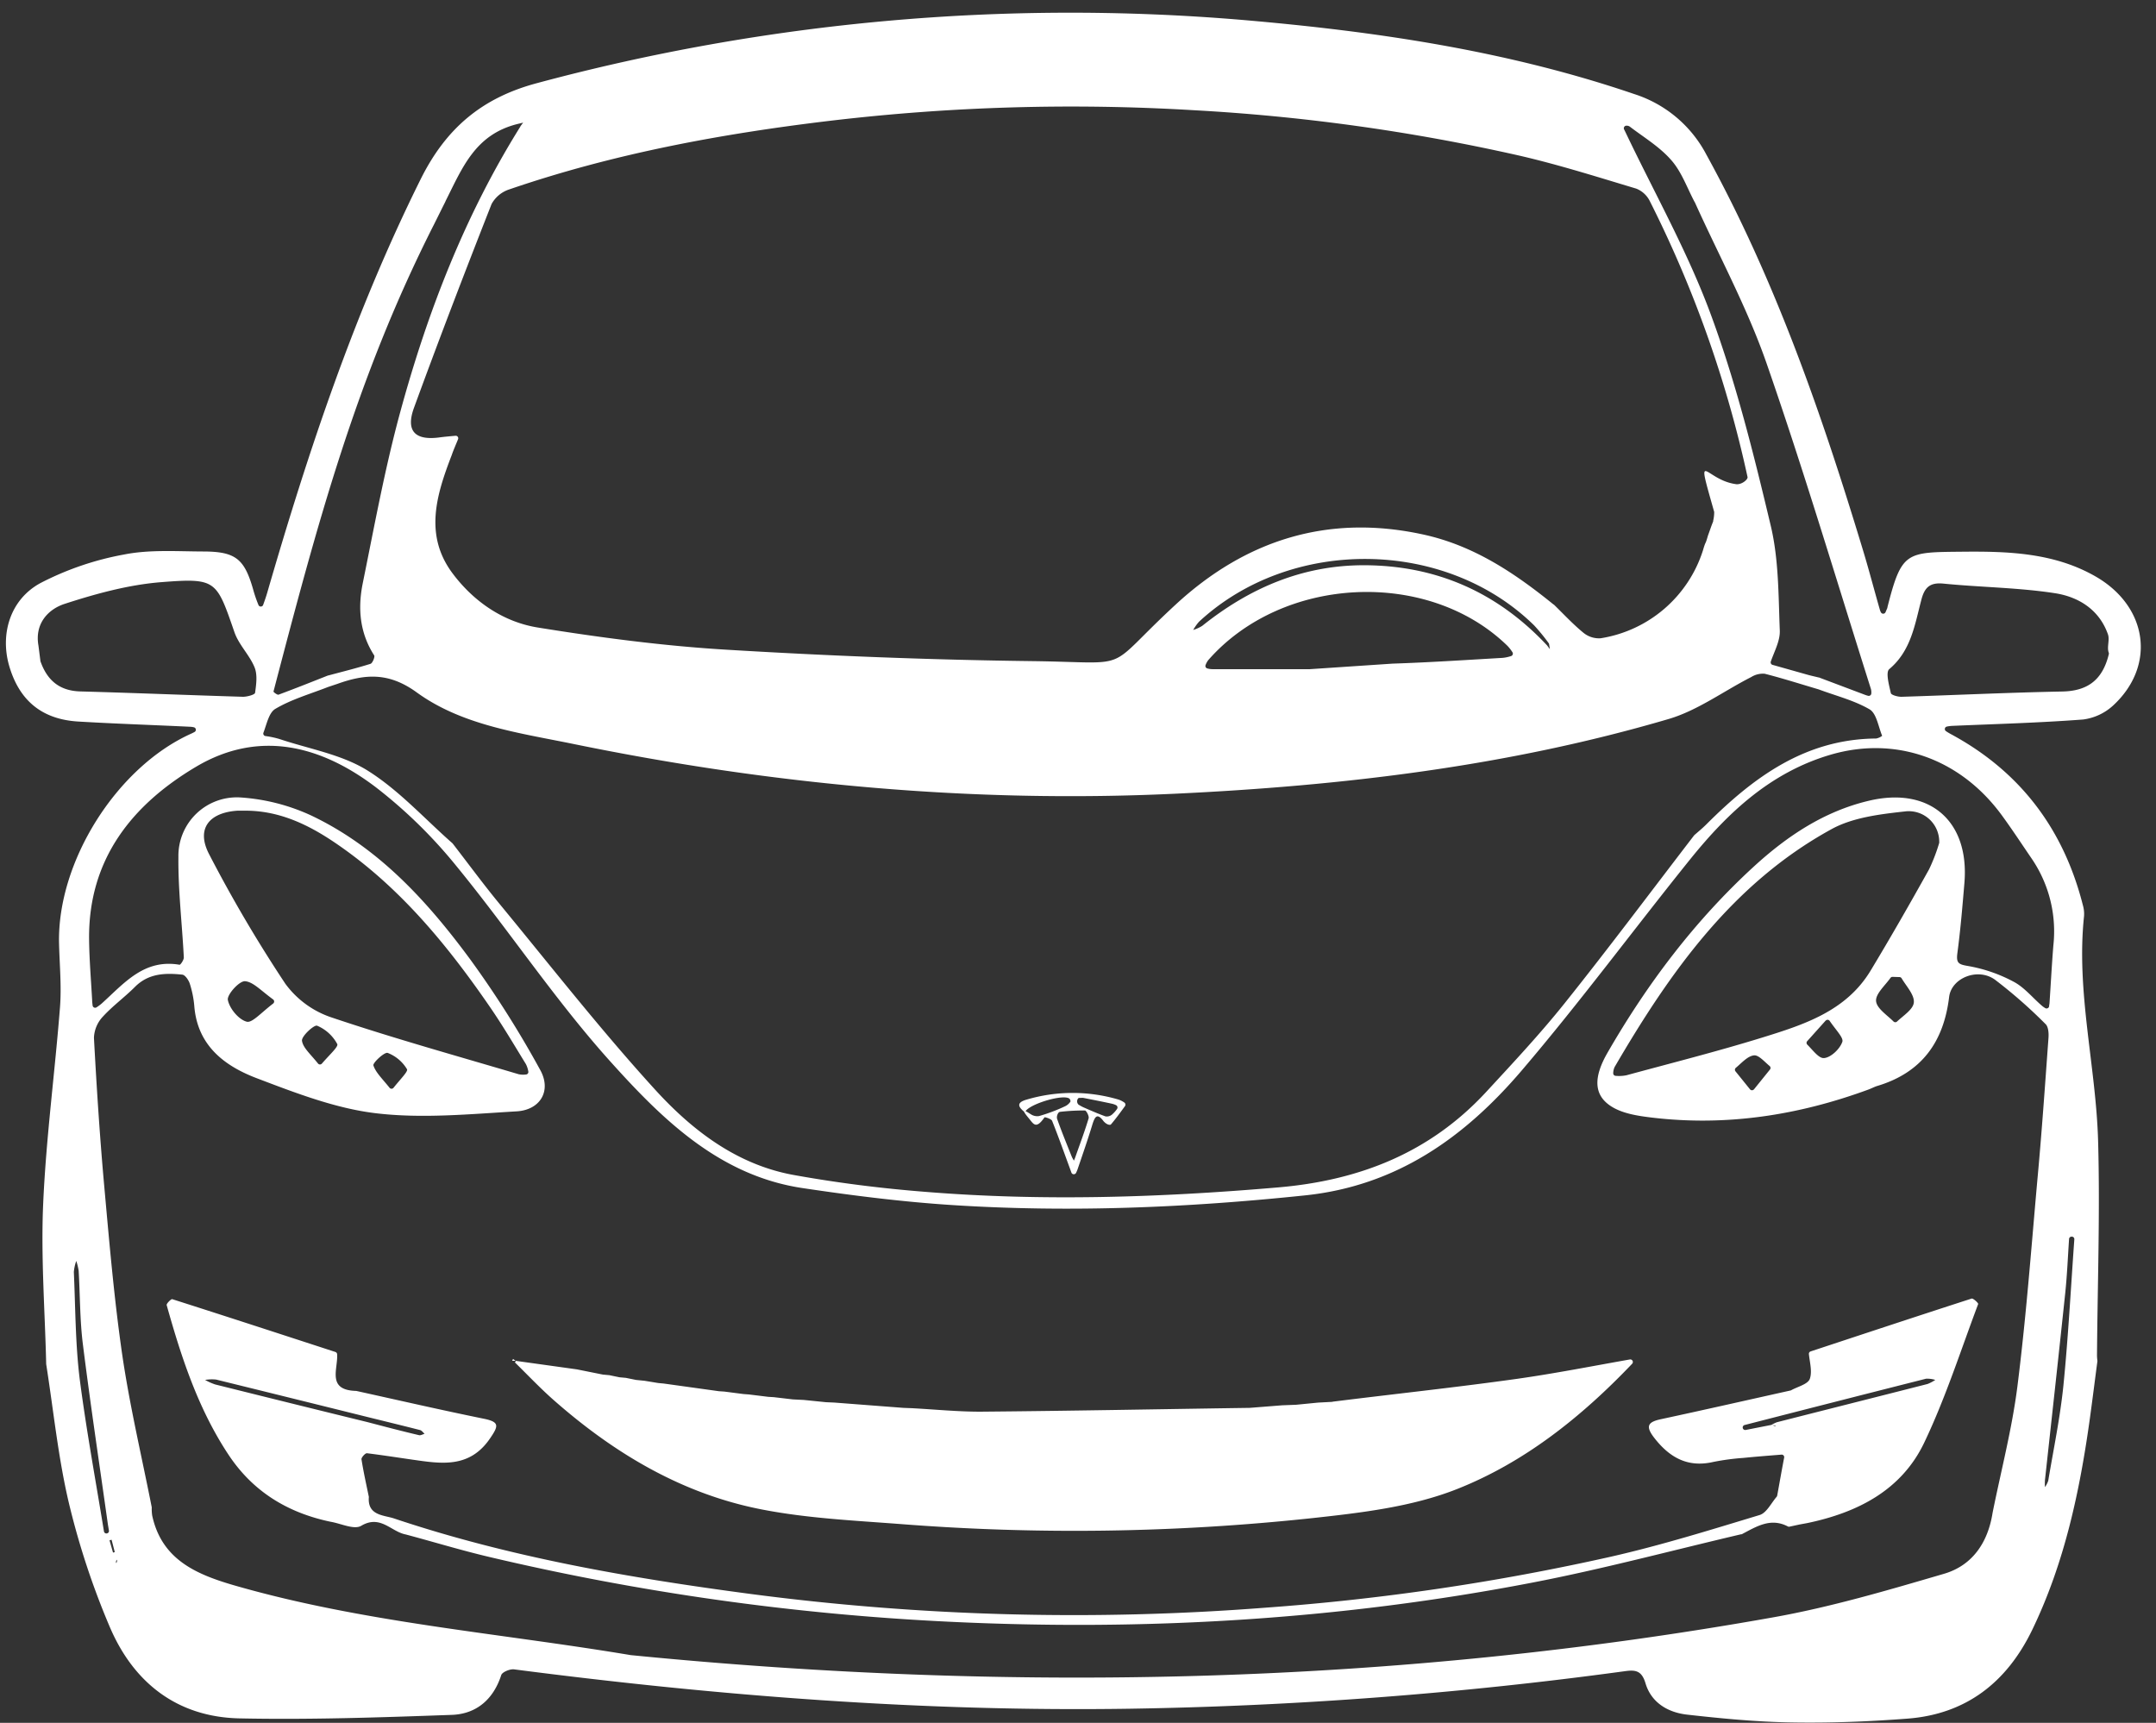 <?xml version="1.0" encoding="UTF-8" standalone="no"?><svg xmlns="http://www.w3.org/2000/svg" xmlns:xlink="http://www.w3.org/1999/xlink" data-name="1" fill="#000000" height="383.1" preserveAspectRatio="xMidYMid meet" version="1" viewBox="-1.3 -2.8 479.4 383.1" width="479.4" zoomAndPan="magnify"><rect x="-1.3" y="-2.8" width="479.4" height="383.1" fill="#333333" stroke="none"/><g id="change1_1"><path d="M22.07,308.83v-.07c-.28-11.86-1.19-23.75-.67-35.58.64-14.59,2.6-29.13,3.74-43.71.36-4.66-.09-9.39-.21-14.08-.47-18.2,12.76-39.26,29.36-46.74.27-.12.54-.26.81-.41a.56.56,0,0,0-.14-1,3.89,3.89,0,0,0-.82-.13c-8.29-.4-16.59-.67-24.88-1.16-8.13-.47-13.19-4.66-15.44-12.46-2-7,.22-14.69,7-18.35a66.15,66.15,0,0,1,18.59-6.34c5.65-1.12,11.63-.69,17.46-.67,7.46,0,9.35,1.66,11.36,8.94a29.7,29.7,0,0,0,1.06,3,.56.56,0,0,0,1,0c.33-.91.66-1.83.93-2.77,9.12-31.48,19.45-62.46,34.11-91.94C111,33.94,119.05,27.24,131.15,24A456.79,456.79,0,0,1,287.8,9.91c29.68,2.53,59.05,6.83,87.4,16.51a27.59,27.59,0,0,1,16,13.42c15.34,27.89,25.68,57.73,34.86,88.05,1.33,4.38,2.48,8.82,3.75,13.23a2.38,2.38,0,0,0,.23.55.57.57,0,0,0,1,0l.43-1a.16.16,0,0,0,0-.09c3.19-12.55,4.15-12.27,16.76-12.4,10.17-.1,20.32.24,29.49,5.48,11.66,6.67,13.53,19.82,4,28.67a12.15,12.15,0,0,1-6.71,3.16c-9.7.74-19.44,1-29.16,1.42a7.79,7.79,0,0,0-1.18.16.56.56,0,0,0-.19,1,11.32,11.32,0,0,0,1.05.64c15.46,8.32,25.12,21.13,29.41,38.07a7,7,0,0,1,.26,2.44c-1.79,16.89,2.67,33.39,3.13,50.12.44,15.85-.13,31.72-.25,47.59a11.13,11.13,0,0,0,.09,1.15.49.49,0,0,1,0,.12c-.56,4.23-1.09,8.47-1.67,12.69-2.26,16.27-5.66,32.25-12.88,47.15C458,379.58,449,386.65,436,387.66c-8.57.66-17.2,1-25.79.85-7.76-.12-15.52-.86-23.24-1.73-4.26-.47-8-2.64-9.29-7-.84-2.81-2.24-3-4.61-2.66a921.43,921.43,0,0,1-109.95,8.34c-45.89.71-91.51-2.84-137-8.75-.92-.12-2.65.59-2.87,1.28-1.75,5.43-5.56,8.65-11,8.84-15.74.56-31.5,1.11-47.23.78-13.83-.3-23.57-7.95-28.85-20.43a172.75,172.75,0,0,1-9.08-27.57C24.72,329.52,23.69,319.1,22.07,308.83ZM355.79,149l0,0,.64.85-.18-1.12a.58.58,0,0,0-.12-.25,43,43,0,0,0-3.19-3.9c-19.73-19.39-54.13-19.76-74.54-.82a10.41,10.41,0,0,0-1.28,1.82,8.56,8.56,0,0,0,2-.91c10.53-8.42,22.32-13.5,36-13.48C331.26,131.23,344.78,137.25,355.79,149Zm32.85-98.52c-1.68-3.14-2.89-6.7-5.18-9.32-2.59-3-6.12-5.1-9.3-7.53a1.28,1.28,0,0,0-.73-.18.57.57,0,0,0-.5.83l.26.52c6.44,13.54,13.9,26.72,19.06,40.74,5.61,15.22,9.54,31.11,13.3,46.92,1.78,7.51,1.69,15.51,2,23.31.07,2.25-1.21,4.56-2,6.84a.57.57,0,0,0,.38.73l7.94,2.24c.77.21,1.56.38,2.33.57l.07,0L426.48,160a6.28,6.28,0,0,0,.7.22.57.57,0,0,0,.72-.52,3,3,0,0,0-.09-1c-7.68-24.23-14.92-48.61-23.27-72.6C400.27,73.88,394,62.32,388.64,50.44Zm-277.78-.2c-1.42,2.83-2.84,5.72-2.67,5.35C90.88,89.85,82.27,122.35,72.61,159.28c0,.13.86.79,1.13.69,3.7-1.37,7.36-2.83,11-4.27l.07,0c3.13-.84,6.29-1.62,9.38-2.59.45-.15,1-1.53.82-1.86-3.22-5-3.68-10.43-2.56-16,2.6-12.78,4.94-25.65,8.37-38.21,6.08-22.28,14.39-43.73,26.71-63.43l0-.05.6-.79-1.17.28C117.48,35.37,114.65,42.72,110.86,50.24ZM480.7,151a.6.6,0,0,0,0-.35c-.47-1.22.25-2.85-.18-4.08-1.94-5.55-6.6-8.36-11.78-9.16-8.16-1.26-16.51-1.31-24.75-2.13-3.14-.32-4.29.89-5,3.73-1.44,5.47-2.27,11.21-7.1,15.28-.84.7-.05,3.55.35,5.33.1.44,1.59.85,2.43.82,11.88-.37,23.75-.94,35.63-1.17C475.68,159.17,479.24,157,480.7,151ZM20.35,149.06l.42,3.29a.27.27,0,0,0,0,.12c1.46,4.22,4.17,6.65,8.89,6.78,12.06.33,24.11.83,36.17,1.19.93,0,2.64-.46,2.69-.89.26-1.87.56-4-.12-5.67-1.13-2.75-3.5-5-4.47-7.8-4-11.54-4-12.09-16.24-11.13-7.28.57-14.57,2.57-21.55,4.84C22.46,141,19.49,144.21,20.35,149.06Zm336.89-9.14.05,0c2.18,2.12,4.25,4.37,6.6,6.29a5.46,5.46,0,0,0,3.82,1.22,28.56,28.56,0,0,0,22.75-19.54c.7-2.4.43-.89,1.11-3.28v0c.41-1.1.81-2.34,1.16-3.14a.74.74,0,0,0,0-.14,8.19,8.19,0,0,0,.23-1.88.53.53,0,0,0,0-.12c-4.21-14.87-2.18-7.23,4.66-6.2,1.33.32,2.87-1,2.76-1.54a257.18,257.18,0,0,0-21.76-61.42,5.69,5.69,0,0,0-3-2.73c-8.63-2.59-17.24-5.32-26-7.34A436.7,436.7,0,0,0,277.12,30a455.76,455.76,0,0,0-80.33,2.31C172.41,35.2,148.3,39.63,125,47.63a6.9,6.9,0,0,0-3.9,3.25c-5.9,15-11.69,30.09-17.23,45.25-1.91,5.19.19,7.36,5.62,6.64,1.19-.16,2.39-.26,3.59-.37a.56.56,0,0,1,.57.77c-.47,1.17-1,2.34-1.4,3.51-3.38,8.78-6.19,17.74.14,26.26,4.71,6.33,11.32,10.86,19,12.1,13.78,2.22,27.68,4.06,41.61,4.91,22.76,1.38,45.58,2.28,68.39,2.56,23.05.29,15.4,2.59,31.8-12.55,15.59-14.41,33.95-20.24,55.14-15.59C339.51,126.82,348.6,132.92,357.24,139.92ZM84.78,158.25c-4,1.57-8.15,2.74-11.76,4.88-1.43.85-1.89,3.32-2.64,5.29a.56.56,0,0,0,.43.75,20.34,20.34,0,0,1,3.12.66c6.6,2.21,13.83,3.42,19.58,7,6.95,4.34,12.66,10.7,18.9,16.19l.07.08c3.49,4.51,6.87,9.12,10.5,13.52,11.38,13.81,22.42,27.94,34.46,41.15,8.27,9.08,18.2,16.71,30.81,19,9.74,1.76,19.61,3,29.48,3.77,26.1,2.1,52.16,1.24,78.25-1,18.13-1.55,33.72-7.71,46.17-21.11,6-6.5,12.09-13,17.62-19.92,9.78-12.24,19.16-24.8,28.71-37.23l.07-.08c.89-.78,1.81-1.53,2.64-2.36,10.51-10.51,22-19,37.78-19.12a3.23,3.23,0,0,0,1.34-.6c-.86-2.05-1.25-5-2.82-5.9-3.45-2-7.49-3-11.29-4.42h0c-4-1.18-8-2.46-12-3.48a4.9,4.9,0,0,0-3,.73c-6.13,3.12-11.89,7.42-18.36,9.33C347,175.92,310.14,180.25,273,182c-44.91,2.1-89.37-2-133.37-11-12.17-2.51-25-4.14-35.19-11.55-6.22-4.5-11.45-4.09-17.62-1.88ZM454.86,341.92c1.88-9.37,4.32-18.66,5.52-28.11,1.91-15.1,3.05-30.3,4.4-45.47,1-10.67,1.73-21.36,2.51-32,.08-1,0-2.51-.64-3.11a108.67,108.67,0,0,0-11.27-9.89c-3.83-2.74-9.67-.38-10.18,3.86-1.21,10-6.11,16.81-15.95,19.77-.67.2-1.31.56-2,.81C411.67,253.51,395.6,256,379,254c-3.05-.37-6.43-.88-8.93-2.48-3.92-2.5-4-6.46-.79-12,8.84-15.33,19.42-29.34,32.5-41.33,7.38-6.76,15.6-12.26,25.53-14.62,13.5-3.23,22.44,4.44,21.29,18.26-.44,5.2-.87,10.41-1.56,15.58-.31,2.3.27,2.55,2.5,2.92a33.63,33.63,0,0,1,10,3.47c2.38,1.25,4.2,3.55,6.3,5.35a4.9,4.9,0,0,0,.74.52.57.57,0,0,0,.85-.39c0-.23.07-.47.09-.7.29-4.29.51-8.59.86-12.87a28.69,28.69,0,0,0-4.78-19.22c-2.21-3.23-4.36-6.52-6.67-9.68-9.29-12.71-23.72-17.71-38.11-13.48-13.2,3.88-22.68,12.73-31,23-12.64,15.69-24.62,31.93-37.69,47.25-12.6,14.75-27.68,25.59-48.12,27.73-26.06,2.73-52.11,3.84-78.23,2.17-11.21-.71-22.41-2.13-33.52-3.79-18.32-2.73-31-15.1-42.46-27.83-12.42-13.74-22.72-29.36-34.48-43.73a108.07,108.07,0,0,0-17.91-17.54c-12.16-9.27-25.95-12.92-40-4.6-14.29,8.48-24,20.61-23.8,38.42.05,4.5.43,9,.68,13.5,0,.39.06.78.1,1.17a.57.57,0,0,0,.87.42,10.25,10.25,0,0,0,1.13-.83c5-4.5,9.41-10,17.34-8.64.23,0,1-1.12.94-1.69-.38-7.46-1.28-14.91-1.2-22.36a13,13,0,0,1,14-13.14,44.31,44.31,0,0,1,15.53,4c14.91,7.08,25.78,19,35.36,32a226.1,226.1,0,0,1,15.57,24.6c2.55,4.62,0,8.89-5.28,9.19-10.4.61-21,1.64-31.24.42C86.49,252,77.6,248.57,69,245.3c-7.24-2.73-13.32-7.28-14-16.13a22.62,22.62,0,0,0-1-4.94c-.25-.77-1-1.89-1.63-2-3.8-.4-7.52-.32-10.55,2.71-2.31,2.32-5,4.26-7.2,6.68a7.25,7.25,0,0,0-1.93,4.65c.59,11,1.3,22,2.29,33,1.13,12.52,2.2,25.06,4,37.49,1.67,11.37,4.33,22.6,6.56,33.9,0,0,0,.06,0,.09a10.1,10.1,0,0,0,.1,1.75c2.09,9.68,9.6,13,18,15.46,28.87,8.36,58.86,10.63,88.39,15.58h0c85.43,8.45,170.27,6.54,254.06-8.4,12.81-2.28,25.39-6,37.93-9.67C450.36,353.63,453.82,348.53,454.86,341.92ZM443,192.92a.63.63,0,0,0,0-.19,6.78,6.78,0,0,0-7.67-6.79c-5.57.62-11.64,1.34-16.4,4C397,202,383.1,221.71,370.82,242.77a3.39,3.39,0,0,0-.31,1.35.57.57,0,0,0,.55.61,8.31,8.31,0,0,0,2.4-.13c10-2.72,20.14-5.28,30.08-8.35,9.28-2.87,18.71-5.85,24.19-14.9,4.48-7.42,8.78-14.95,13-22.52A39.35,39.35,0,0,0,443,192.92ZM66.73,185.77c-.72,0-1.43,0-2.15,0-6.39.44-9.19,4.09-6.28,9.68a308.33,308.33,0,0,0,16.94,28.79,20.93,20.93,0,0,0,10.15,7.46c13.77,4.64,27.79,8.54,41.73,12.67a4.76,4.76,0,0,0,1.65.06.56.56,0,0,0,.5-.69,5.49,5.49,0,0,0-.54-1.63c-2.6-4.23-5.12-8.52-7.93-12.61-9.62-14-20.32-27-34.53-36.62C80.38,188.89,74.07,185.86,66.73,185.77Zm254.7-32.7c8.16-.27,16.31-.81,24.46-1.28a8.47,8.47,0,0,0,1.9-.4.57.57,0,0,0,.31-.86,9,9,0,0,0-1.1-1.41c-17.63-17.19-50-15.67-66.51,3.14a4,4,0,0,0-.62,1.12.56.56,0,0,0,.4.76,4.33,4.33,0,0,0,1.07.16q10.86,0,21.72,0M35.56,346.48h0a.55.55,0,0,0,.46-.65c-.1-.59-.21-1.19-.29-1.78-1.86-13.23-3.85-26.45-5.51-39.7-.67-5.38-.61-10.85-.93-16.27a13.17,13.17,0,0,0-.53-2.19,9.54,9.54,0,0,0-.54,2.46c.36,8,.33,16,1.31,23.85C31,323.52,33.08,334.75,34.91,346A.55.55,0,0,0,35.56,346.48ZM434.17,222.77l-1.54-.05a.56.56,0,0,0-.47.23c-1.25,1.75-3.36,3.58-3.2,5.18s2.34,3,3.88,4.52a.56.56,0,0,0,.78,0c1.48-1.38,3.58-2.7,3.73-4.22.17-1.69-1.64-3.58-2.72-5.4A.56.56,0,0,0,434.17,222.77ZM72.54,228.65a.57.57,0,0,0,0-.9c-2.8-2.05-4.46-3.92-6.26-4.06-1.26-.09-4,2.94-3.82,4.14.36,1.91,2.4,4.39,4.2,4.86C67.86,233,69.73,230.81,72.54,228.65Zm400,51.84h-.08a.55.55,0,0,0-.59.52c-.27,4-.43,7.95-.84,11.91-1.46,13.9-3,27.79-4.52,41.69a11.76,11.76,0,0,0,0,1.57,5.47,5.47,0,0,0,.73-1.42c1.17-7,2.65-14.06,3.37-21.15,1.08-10.81,1.65-21.68,2.43-32.52A.56.56,0,0,0,472.56,280.49Zm-54.79-48.05-4.1,4.57a.56.56,0,0,0,0,.77c1.27,1.25,2.57,3.1,3.73,3,1.52-.12,3.51-2,4.07-3.6.32-.89-1.3-2.47-2.83-4.69A.56.56,0,0,0,417.77,232.44ZM82.52,242a.56.56,0,0,0,.86,0c1.77-2.05,3.71-3.76,3.41-4.34a9.08,9.08,0,0,0-4.48-4.08c-.65-.26-3.5,2.34-3.36,3.35C79.17,238.48,80.78,239.83,82.52,242Zm319.3,5.72,3.54-4.39a.56.56,0,0,0-.07-.78c-1.2-1-2.47-2.51-3.51-2.37-1.43.19-2.68,1.66-4,2.76a.56.56,0,0,0-.09.78l3.23,4A.57.57,0,0,0,401.82,247.71Zm-303.4-.33a.57.57,0,0,0,.88,0c1.59-2,3.27-3.64,3-4.13a8.62,8.62,0,0,0-4.3-3.63c-.71-.24-3.36,2.23-3.17,2.79C95.36,244,96.72,245.27,98.42,247.38ZM36.93,350.74l.39-.1c-.23-.92-.47-1.83-.71-2.75l-.46.12Zm.91,1.84-.11-.26a3.28,3.28,0,0,0-.15.51c0,.08.06.18.1.27C37.73,352.93,37.79,352.76,37.84,352.58Zm47.48-8.69c-9.55-2-17.31-6.7-22.77-15-6.72-10.18-10.44-21.59-13.69-33.18-.09-.32,1-1.4,1.24-1.32,12.11,3.86,24.19,7.81,36.27,11.74a.57.57,0,0,1,.39.48c.23,3.29-2.34,7.95,4.11,8.18H91c9.45,2.08,18.87,4.25,28.35,6.18,3.6.73,3.3,1.62,1.41,4.39-4.6,6.73-10.92,5.62-17.36,4.7-3.34-.48-6.67-1-10-1.41-.37-.05-1.28.95-1.22,1.35.44,2.79,1.06,5.55,1.63,8.32a.76.76,0,0,1,0,.15c-.29,4.06,3.35,3.93,5.6,4.68,25.75,8.63,52.36,13.22,79.2,16.78A551.15,551.15,0,0,0,293.11,363a522.31,522.31,0,0,0,76.95-11.36c11.12-2.53,22.05-5.93,33-9.25,1.54-.46,2.55-2.62,3.79-4.06a.68.68,0,0,0,.12-.26c.52-2.82,1-5.63,1.55-8.45a.56.56,0,0,0-.6-.66c-2.82.23-5.65.44-8.47.73a52.77,52.77,0,0,0-6.66.89c-5.74,1.33-9.8-1-13.21-5.42-1.95-2.55-1.35-3.46,1.54-4.08,9.63-2.07,19.23-4.25,28.85-6.39a.75.75,0,0,0,.13-.06c1.46-.8,3.69-1.33,4.12-2.51.57-1.61,0-3.63-.2-5.52a.56.56,0,0,1,.38-.59c11.93-3.94,23.85-7.89,35.8-11.75.34-.11,1.53,1,1.46,1.21-3.89,10.33-7.26,20.91-12,30.83-5.06,10.59-14.83,15.55-26,17.88l-1.74.32-2.22.48a.56.56,0,0,1-.38-.06c-3.83-2-7,.05-10.24,1.75l-.14,0c-15.45,3.62-30.8,7.74-46.37,10.74-42.9,8.27-86.23,10.82-129.86,8.7a561,561,0,0,1-102.13-14.4c-6.24-1.47-12.38-3.35-18.57-5-3.25-.61-5.62-4.45-9.88-1.93C90.55,345.73,87.62,344.27,85.32,343.89Zm8.13-23.31q-16.78-4.17-33.59-8.31a8.89,8.89,0,0,0-2.46.08,13.07,13.07,0,0,0,2.23,1q16.93,4.23,33.88,8.38c3.81,1,7.62,2,11.45,2.9.37.1.83-.19,1.25-.3-.33-.29-.62-.73-1-.83C101.3,322.5,97.38,321.55,93.45,320.58Zm312.08,1.8a.58.58,0,0,1,.32,0c.21.09.43.17.65.24,0,0,.11-.07.17-.11l-1-.14a6.14,6.14,0,0,1,1.26-.62c11.15-2.84,22.32-5.65,33.48-8.5a9.05,9.05,0,0,0,1.71-.9,5.82,5.82,0,0,0-2.06-.27q-20.17,5.11-40.32,10.29a.56.56,0,0,0,.25,1.1ZM240,252.39c-.21.22-.32.46-.55.26-1.1-.94-1.81-1.94.61-2.63a36,36,0,0,1,20.49,0,5.11,5.11,0,0,1,1.23.63.58.58,0,0,1,.16.82c-1,1.37-2,2.76-3.12,4.07-.13.15-.81.18-1.61-.69-1.44-1.93-1.95-1.1-2.52.73-1,3.3-2.14,6.57-3.25,9.83a7.61,7.61,0,0,1-.39.93.57.57,0,0,1-1-.05l-.36-1c-1.3-3.52-2.55-7.07-3.95-10.56-.17-.43-1.61-.87-1.69-.77-1.89,2.75-2.46,1.45-3.44.27-2.7-3.23.21-1,.69-.79a2.6,2.6,0,0,0,1.51.24,37.35,37.35,0,0,0,5.93-2.24,2.91,2.91,0,0,0,1.06-.95c.09-.11-.05-.55-.21-.69C248.28,248.79,241.53,250.75,240,252.39Zm7.56.34a.57.57,0,0,0-.45.28,1.7,1.7,0,0,0-.28,1.21c1,2.87,2.16,5.66,3.28,8.48.13.31.32.59.48.89.11-.28.24-.55.33-.83,1-2.85,2.07-5.68,2.94-8.57.15-.49-.5-1.74-.83-1.76A48,48,0,0,0,247.55,252.73Zm4.52-3.1c-.38,0-.53,0-.66.3a1,1,0,0,0,.2,1.2,10,10,0,0,0,1,.56c1.66.73,3.33,1.46,5,2.06a1.81,1.81,0,0,0,1.46-.42,6.7,6.7,0,0,0,1.09-1.22.57.57,0,0,0-.22-.86,3.85,3.85,0,0,0-.86-.31c-2-.44-4-.83-6.38-1.3C252.61,249.61,252.22,249.64,252.07,249.63Zm56,67.59-3.19.17-4.88.48h0l-3.09.12-7.24.57h0c-20,.29-39.95.68-59.93.85-5.08,0-10.16-.51-15.25-.78l-1.83-.07-15.37-1.18-1.84-.08h0l-4.93-.5-2.42-.12h0l-4.27-.5h0l-1.19-.07h0l-4.31-.53-1.2-.09h0l-4.26-.55h0l-1.21-.08h0l-12.29-1.71-1.2-.11h0l-3.05-.5h0l-1.79-.18h-.06l-2.36-.48h-.06l-1.21-.11h-.06l-2.36-.49h-.07l-1.2-.11h-.06L140.07,310h0l-13.49-1.88,0-.08c-.1.15-.31.4-.28.42,2.84,2.79,5.59,5.7,8.57,8.33,13.49,11.89,28.65,20.95,46.42,24.38,10.05,1.95,20.4,2.44,30.64,3.22a496.74,496.74,0,0,0,91.74-1.32c10.81-1.18,22-2.48,32-6.41,15-5.91,27.7-16,39.05-27.91a.57.57,0,0,0-.52-.95c-8.48,1.5-16.76,3.13-25.1,4.31-13.62,1.91-27.31,3.36-41,5.08Zm-181.56-9.07-.64-.46-.2.41.87,0Z" data-name="1" fill="#ffffff" transform="translate(-13.1 -8.3)"/></g></svg>